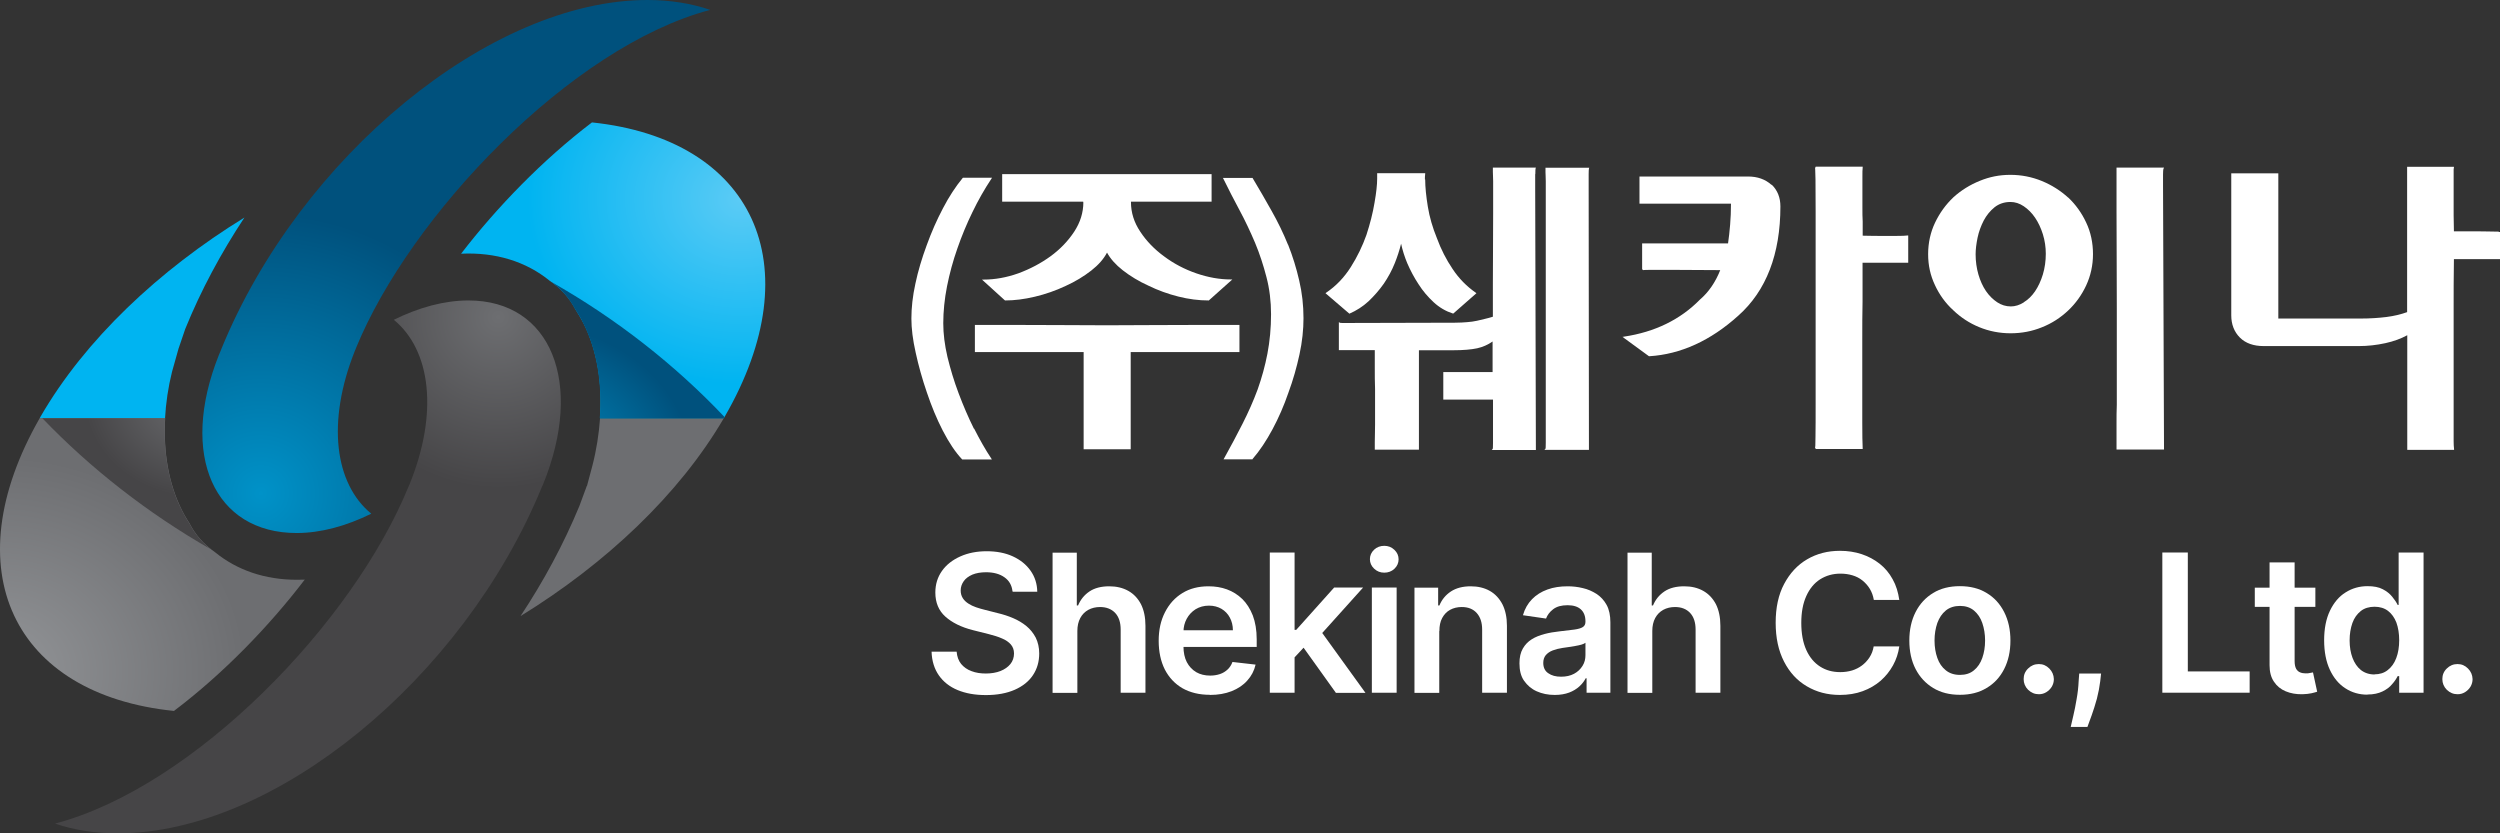 <svg width="198" height="66" viewBox="0 0 198 66" fill="none" xmlns="http://www.w3.org/2000/svg">
<rect x="0" y="0" width="198" height="66" fill="#333333" stroke="none"/>
<path d="M24.155 45.906C23.935 45.906 23.714 45.917 23.505 45.917C20.979 45.917 18.774 45.157 17.031 43.736C16.149 43.119 15.465 42.347 15.013 41.455C14.804 41.125 14.594 40.783 14.418 40.42C13.37 38.349 12.929 35.837 13.083 33.116H3.147C-3.734 45.135 1.052 55.005 13.778 56.306C17.715 53.331 21.343 49.563 24.144 45.895L24.155 45.906Z" fill="url(#paint0_radial_194_316)"/>
<path d="M46.476 38.481L45.891 40.067C44.634 43.108 43.057 46.027 41.227 48.792C47.965 44.65 53.798 39.164 57.316 33.138H47.523C47.435 34.349 47.248 35.605 46.917 36.883L46.487 38.492L46.476 38.481Z" fill="url(#paint1_radial_194_316)"/>
<path d="M46.884 9.695C42.969 12.669 39.341 16.426 36.518 20.094C39.264 19.962 41.679 20.722 43.542 22.242C44.447 22.859 45.13 23.63 45.594 24.534C45.814 24.875 46.024 25.239 46.222 25.613C47.292 27.751 47.722 30.34 47.523 33.127H57.316C57.316 33.127 57.371 33.05 57.394 33.005C64.363 20.953 59.621 11.027 46.884 9.695Z" fill="url(#paint2_radial_194_316)"/>
<path d="M14.153 27.574L14.671 26.054C15.917 22.98 17.517 20.017 19.358 17.23C12.587 21.394 6.72 26.924 3.213 32.995C3.191 33.039 3.169 33.083 3.147 33.116H13.072C13.138 31.926 13.315 30.692 13.624 29.447L14.153 27.563V27.574Z" fill="url(#paint3_radial_194_316)"/>
<path d="M47.513 33.127H57.305C57.305 33.127 57.349 33.05 57.371 33.017C53.49 28.918 48.803 25.228 43.631 22.308C44.458 22.892 45.086 23.619 45.528 24.457C45.77 24.82 46.002 25.206 46.2 25.613C47.27 27.751 47.7 30.34 47.502 33.127H47.513Z" fill="url(#paint4_radial_194_316)"/>
<path d="M13.072 33.127H3.357C7.139 37.071 11.683 40.64 16.678 43.493C15.973 42.931 15.421 42.259 15.024 41.499C14.804 41.158 14.594 40.805 14.407 40.431C13.359 38.359 12.918 35.848 13.072 33.127Z" fill="url(#paint5_radial_194_316)"/>
<path d="M56.247 0.782C54.758 0.275 53.093 0 51.273 0C38.867 0 23.758 12.383 17.527 27.651C17.505 27.707 17.483 27.751 17.472 27.795L17.34 28.103C14.153 36.079 16.987 42.215 23.494 42.215C25.401 42.215 27.42 41.664 29.405 40.684C26.515 38.316 25.854 33.446 28.103 27.795L28.136 27.718C28.136 27.718 28.169 27.618 28.192 27.574C32.47 17.098 45.197 3.702 56.247 0.782Z" fill="url(#paint6_radial_194_316)"/>
<path d="M42.947 38.503C42.947 38.503 42.991 38.404 43.013 38.359C46.288 30.317 43.642 23.796 37.102 23.796C35.194 23.796 33.176 24.346 31.191 25.327C34.102 27.718 34.753 32.653 32.437 38.359C32.415 38.415 32.393 38.459 32.371 38.503C27.949 49.354 15.377 62.321 4.36 65.229C5.849 65.736 7.514 66 9.334 66C21.707 66 36.65 53.805 42.903 38.602L42.947 38.492V38.503Z" fill="url(#paint7_radial_194_316)"/>
<path d="M80.188 46.82C80.133 46.346 79.924 45.983 79.549 45.719C79.174 45.454 78.689 45.322 78.093 45.322C77.674 45.322 77.31 45.388 77.012 45.509C76.715 45.642 76.483 45.807 76.329 46.027C76.174 46.247 76.086 46.49 76.086 46.765C76.086 46.996 76.141 47.195 76.251 47.371C76.362 47.547 76.505 47.679 76.692 47.801C76.88 47.922 77.079 48.021 77.31 48.098C77.542 48.175 77.762 48.241 77.994 48.297L79.03 48.561C79.45 48.66 79.858 48.792 80.243 48.957C80.629 49.123 80.982 49.332 81.291 49.585C81.6 49.839 81.843 50.147 82.03 50.5C82.207 50.863 82.306 51.282 82.306 51.756C82.306 52.406 82.14 52.978 81.809 53.474C81.479 53.97 80.993 54.355 80.365 54.631C79.736 54.906 78.975 55.05 78.093 55.05C77.211 55.05 76.483 54.917 75.843 54.653C75.204 54.389 74.707 53.992 74.355 53.485C74.002 52.978 73.803 52.35 73.781 51.612H75.766C75.799 51.998 75.909 52.318 76.119 52.582C76.329 52.835 76.604 53.034 76.946 53.155C77.288 53.287 77.663 53.342 78.082 53.342C78.501 53.342 78.909 53.276 79.24 53.144C79.571 53.011 79.835 52.824 80.023 52.593C80.21 52.362 80.31 52.075 80.31 51.756C80.31 51.469 80.221 51.227 80.056 51.04C79.891 50.852 79.659 50.687 79.361 50.566C79.064 50.434 78.711 50.324 78.314 50.224L77.045 49.905C76.13 49.673 75.402 49.31 74.873 48.836C74.344 48.363 74.079 47.724 74.079 46.93C74.079 46.28 74.255 45.708 74.608 45.212C74.961 44.716 75.446 44.342 76.064 44.066C76.681 43.791 77.376 43.658 78.148 43.658C78.92 43.658 79.626 43.791 80.221 44.066C80.817 44.342 81.28 44.716 81.622 45.201C81.964 45.685 82.14 46.236 82.151 46.864H80.21L80.188 46.82Z" fill="white"/>
<path d="M85.327 49.993V54.873H83.364V43.769H85.283V47.955H85.382C85.581 47.481 85.879 47.118 86.287 46.842C86.695 46.567 87.224 46.435 87.853 46.435C88.426 46.435 88.933 46.556 89.364 46.798C89.794 47.041 90.124 47.393 90.367 47.856C90.599 48.319 90.72 48.891 90.72 49.563V54.862H88.757V49.861C88.757 49.299 88.614 48.858 88.327 48.55C88.04 48.241 87.632 48.076 87.125 48.076C86.783 48.076 86.463 48.153 86.199 48.297C85.923 48.451 85.713 48.66 85.559 48.946C85.405 49.233 85.327 49.574 85.327 49.971V49.993Z" fill="white"/>
<path d="M95.815 55.028C94.977 55.028 94.26 54.851 93.653 54.51C93.047 54.157 92.584 53.661 92.253 53.023C91.933 52.384 91.768 51.623 91.768 50.753C91.768 49.883 91.933 49.145 92.264 48.495C92.595 47.845 93.047 47.338 93.642 46.974C94.227 46.611 94.922 46.435 95.716 46.435C96.234 46.435 96.719 46.512 97.171 46.677C97.624 46.842 98.032 47.096 98.385 47.437C98.737 47.779 99.013 48.219 99.223 48.748C99.421 49.277 99.531 49.905 99.531 50.632V51.238H92.694V49.916H97.646C97.646 49.541 97.557 49.2 97.403 48.913C97.249 48.616 97.017 48.385 96.741 48.219C96.455 48.054 96.124 47.966 95.749 47.966C95.352 47.966 94.999 48.065 94.69 48.252C94.381 48.451 94.15 48.704 93.984 49.013C93.819 49.321 93.731 49.663 93.731 50.037V51.194C93.731 51.678 93.819 52.097 93.995 52.439C94.172 52.78 94.425 53.045 94.734 53.232C95.054 53.419 95.429 53.507 95.848 53.507C96.135 53.507 96.388 53.463 96.62 53.386C96.852 53.309 97.05 53.188 97.227 53.023C97.392 52.868 97.524 52.67 97.612 52.428L99.443 52.637C99.333 53.122 99.112 53.54 98.781 53.904C98.462 54.267 98.043 54.543 97.546 54.741C97.039 54.939 96.466 55.039 95.826 55.039L95.815 55.028Z" fill="white"/>
<path d="M100.568 54.862V43.758H102.531V54.862H100.568ZM102.355 52.251V49.883H102.663L105.663 46.534H107.957L104.273 50.632H103.865L102.355 52.251ZM105.795 54.862L103.082 51.073L104.406 49.696L108.144 54.873H105.795V54.862Z" fill="white"/>
<path d="M109.633 45.355C109.324 45.355 109.06 45.256 108.828 45.036C108.607 44.826 108.497 44.573 108.497 44.286C108.497 44 108.607 43.747 108.828 43.537C109.049 43.328 109.324 43.229 109.633 43.229C109.942 43.229 110.206 43.328 110.438 43.548C110.659 43.758 110.769 44.011 110.769 44.297C110.769 44.584 110.659 44.837 110.438 45.047C110.217 45.256 109.942 45.355 109.633 45.355ZM108.651 54.862V46.534H110.614V54.862H108.651Z" fill="white"/>
<path d="M113.989 49.993V54.873H112.026V46.545H113.901V47.955H114C114.188 47.492 114.496 47.118 114.915 46.842C115.334 46.567 115.864 46.435 116.481 46.435C117.055 46.435 117.562 46.556 117.992 46.798C118.422 47.041 118.753 47.404 118.996 47.867C119.227 48.33 119.349 48.902 119.349 49.563V54.862H117.386V49.861C117.386 49.299 117.242 48.869 116.956 48.55C116.669 48.23 116.272 48.076 115.765 48.076C115.423 48.076 115.114 48.153 114.849 48.297C114.585 48.44 114.375 48.66 114.221 48.946C114.066 49.233 114 49.574 114 49.971L113.989 49.993Z" fill="white"/>
<path d="M123.131 55.039C122.602 55.039 122.128 54.939 121.709 54.752C121.29 54.565 120.959 54.278 120.705 53.915C120.451 53.551 120.341 53.089 120.341 52.538C120.341 52.064 120.429 51.678 120.606 51.37C120.782 51.062 121.014 50.819 121.312 50.632C121.609 50.445 121.951 50.312 122.326 50.213C122.701 50.114 123.098 50.048 123.506 50.004C123.991 49.949 124.388 49.905 124.697 49.861C125.006 49.817 125.227 49.751 125.359 49.663C125.502 49.574 125.568 49.431 125.568 49.244V49.211C125.568 48.803 125.447 48.484 125.204 48.263C124.962 48.043 124.609 47.933 124.157 47.933C123.672 47.933 123.297 48.032 123.01 48.252C122.734 48.462 122.547 48.715 122.447 48.99L120.617 48.726C120.76 48.219 121.003 47.801 121.334 47.459C121.664 47.118 122.073 46.864 122.558 46.688C123.043 46.512 123.572 46.435 124.157 46.435C124.554 46.435 124.962 46.479 125.359 46.578C125.756 46.666 126.12 46.831 126.451 47.041C126.781 47.261 127.046 47.547 127.245 47.911C127.443 48.274 127.542 48.737 127.542 49.288V54.862H125.657V53.717H125.59C125.469 53.948 125.304 54.168 125.083 54.367C124.863 54.565 124.598 54.73 124.278 54.851C123.958 54.972 123.572 55.039 123.142 55.039H123.131ZM123.638 53.595C124.035 53.595 124.377 53.518 124.664 53.364C124.951 53.21 125.171 53.001 125.337 52.736C125.502 52.472 125.568 52.196 125.568 51.888V50.907C125.502 50.962 125.403 51.007 125.26 51.051C125.116 51.095 124.951 51.128 124.763 51.161C124.576 51.194 124.399 51.227 124.223 51.249C124.047 51.271 123.892 51.293 123.76 51.315C123.462 51.359 123.208 51.425 122.977 51.513C122.745 51.601 122.558 51.734 122.425 51.888C122.293 52.053 122.227 52.251 122.227 52.505C122.227 52.868 122.359 53.144 122.624 53.32C122.889 53.507 123.219 53.595 123.638 53.595Z" fill="white"/>
<path d="M130.862 49.993V54.873H128.899V43.769H130.818V47.955H130.917C131.115 47.481 131.413 47.118 131.821 46.842C132.229 46.567 132.759 46.435 133.387 46.435C133.972 46.435 134.468 46.556 134.898 46.798C135.328 47.041 135.659 47.393 135.902 47.856C136.133 48.319 136.254 48.891 136.254 49.563V54.862H134.291V49.861C134.291 49.299 134.148 48.858 133.861 48.55C133.575 48.241 133.178 48.076 132.659 48.076C132.317 48.076 131.998 48.153 131.733 48.297C131.457 48.451 131.248 48.66 131.093 48.946C130.939 49.233 130.862 49.574 130.862 49.971V49.993Z" fill="white"/>
<path d="M150.436 47.514H148.407C148.352 47.184 148.242 46.886 148.087 46.633C147.933 46.38 147.735 46.159 147.503 45.972C147.271 45.785 147.007 45.653 146.709 45.564C146.411 45.476 146.102 45.432 145.761 45.432C145.154 45.432 144.625 45.586 144.15 45.884C143.687 46.181 143.323 46.622 143.059 47.206C142.794 47.79 142.662 48.495 142.662 49.332C142.662 50.169 142.794 50.896 143.059 51.48C143.323 52.064 143.687 52.494 144.15 52.791C144.614 53.089 145.143 53.232 145.75 53.232C146.08 53.232 146.389 53.188 146.687 53.1C146.974 53.011 147.238 52.879 147.47 52.703C147.701 52.527 147.9 52.318 148.065 52.064C148.231 51.811 148.341 51.524 148.396 51.194H150.425C150.348 51.734 150.183 52.229 149.929 52.692C149.675 53.155 149.345 53.562 148.948 53.915C148.54 54.267 148.065 54.543 147.525 54.741C146.985 54.939 146.378 55.039 145.716 55.039C144.735 55.039 143.864 54.807 143.103 54.355C142.331 53.904 141.735 53.254 141.294 52.395C140.853 51.535 140.633 50.522 140.633 49.321C140.633 48.12 140.853 47.096 141.305 46.247C141.757 45.399 142.353 44.749 143.125 44.297C143.897 43.846 144.757 43.625 145.727 43.625C146.345 43.625 146.919 43.714 147.448 43.89C147.977 44.066 148.451 44.319 148.87 44.65C149.29 44.98 149.631 45.388 149.896 45.873C150.172 46.358 150.337 46.908 150.425 47.525L150.436 47.514Z" fill="white"/>
<path d="M155.223 55.028C154.406 55.028 153.701 54.851 153.105 54.488C152.51 54.124 152.047 53.628 151.716 52.989C151.385 52.35 151.219 51.59 151.219 50.731C151.219 49.872 151.385 49.123 151.716 48.473C152.047 47.823 152.51 47.327 153.105 46.964C153.701 46.6 154.406 46.424 155.223 46.424C156.039 46.424 156.744 46.6 157.34 46.964C157.935 47.316 158.399 47.823 158.729 48.473C159.06 49.123 159.226 49.872 159.226 50.731C159.226 51.59 159.06 52.34 158.729 52.989C158.399 53.639 157.935 54.135 157.34 54.488C156.744 54.851 156.039 55.028 155.223 55.028ZM155.234 53.452C155.675 53.452 156.05 53.331 156.336 53.089C156.634 52.846 156.855 52.516 156.998 52.108C157.141 51.701 157.219 51.238 157.219 50.731C157.219 50.224 157.141 49.762 156.998 49.343C156.855 48.924 156.634 48.605 156.336 48.352C156.039 48.109 155.675 47.988 155.234 47.988C154.792 47.988 154.406 48.109 154.109 48.352C153.811 48.594 153.59 48.924 153.436 49.343C153.293 49.762 153.215 50.213 153.215 50.731C153.215 51.249 153.293 51.701 153.436 52.108C153.579 52.516 153.8 52.846 154.109 53.089C154.406 53.331 154.781 53.452 155.234 53.452Z" fill="white"/>
<path d="M161.475 54.983C161.145 54.983 160.869 54.862 160.626 54.631C160.395 54.4 160.273 54.113 160.273 53.783C160.273 53.463 160.384 53.177 160.626 52.945C160.858 52.714 161.145 52.593 161.475 52.593C161.806 52.593 162.071 52.714 162.303 52.945C162.534 53.177 162.655 53.452 162.666 53.783C162.666 54.003 162.611 54.201 162.501 54.389C162.391 54.565 162.247 54.708 162.071 54.818C161.894 54.928 161.696 54.983 161.486 54.983H161.475Z" fill="white"/>
<path d="M166.405 53.353L166.339 53.948C166.284 54.4 166.195 54.862 166.074 55.336C165.942 55.81 165.809 56.239 165.666 56.636C165.523 57.033 165.412 57.341 165.324 57.572H164.001C164.056 57.352 164.122 57.055 164.21 56.669C164.299 56.294 164.387 55.865 164.464 55.391C164.552 54.917 164.607 54.433 164.629 53.948L164.674 53.342H166.405V53.353Z" fill="white"/>
<path d="M171.257 54.862V43.758H173.275V53.177H178.172V54.862H171.268H171.257Z" fill="white"/>
<path d="M183.377 46.545V48.065H178.58V46.545H183.377ZM179.771 44.54H181.734V52.361C181.734 52.626 181.778 52.824 181.855 52.968C181.932 53.111 182.043 53.199 182.175 53.254C182.307 53.309 182.462 53.331 182.616 53.331C182.737 53.331 182.848 53.331 182.958 53.298C183.057 53.276 183.145 53.265 183.189 53.254L183.52 54.785C183.41 54.818 183.267 54.862 183.068 54.906C182.87 54.95 182.638 54.972 182.362 54.983C181.866 54.995 181.425 54.917 181.028 54.752C180.631 54.587 180.322 54.334 180.091 53.981C179.859 53.639 179.749 53.199 179.749 52.681V44.54H179.771Z" fill="white"/>
<path d="M187.501 55.017C186.851 55.017 186.266 54.851 185.748 54.51C185.23 54.179 184.822 53.684 184.524 53.045C184.226 52.406 184.072 51.623 184.072 50.709C184.072 49.795 184.226 49.002 184.535 48.363C184.844 47.724 185.252 47.239 185.77 46.919C186.288 46.589 186.873 46.424 187.512 46.424C187.998 46.424 188.406 46.501 188.714 46.666C189.034 46.831 189.277 47.03 189.464 47.261C189.652 47.492 189.795 47.702 189.894 47.911H189.972V43.758H191.946V54.862H190.016V53.551H189.894C189.795 53.75 189.652 53.97 189.453 54.19C189.266 54.422 189.012 54.609 188.692 54.763C188.373 54.917 187.987 55.005 187.501 55.005V55.017ZM188.053 53.408C188.472 53.408 188.825 53.298 189.111 53.067C189.409 52.835 189.63 52.527 189.784 52.119C189.939 51.712 190.016 51.238 190.016 50.709C190.016 50.18 189.939 49.707 189.795 49.31C189.641 48.913 189.42 48.605 189.134 48.385C188.847 48.164 188.483 48.054 188.064 48.054C187.645 48.054 187.259 48.164 186.972 48.396C186.685 48.627 186.454 48.935 186.31 49.343C186.167 49.751 186.09 50.202 186.09 50.72C186.09 51.238 186.167 51.701 186.321 52.108C186.476 52.516 186.696 52.835 186.983 53.067C187.281 53.298 187.645 53.419 188.075 53.419L188.053 53.408Z" fill="white"/>
<path d="M194.636 54.983C194.306 54.983 194.03 54.862 193.787 54.631C193.556 54.4 193.434 54.113 193.434 53.783C193.434 53.463 193.545 53.177 193.787 52.945C194.019 52.714 194.306 52.593 194.636 52.593C194.967 52.593 195.232 52.714 195.464 52.945C195.695 53.177 195.816 53.452 195.828 53.783C195.828 54.003 195.772 54.201 195.662 54.389C195.552 54.565 195.408 54.708 195.232 54.818C195.056 54.928 194.857 54.983 194.648 54.983H194.636Z" fill="white"/>
<path d="M77.134 33.953C76.692 33.061 76.284 32.113 75.921 31.144C75.557 30.185 75.27 29.216 75.038 28.268C74.818 27.321 74.707 26.429 74.707 25.602C74.707 24.666 74.807 23.674 75.005 22.672C75.204 21.669 75.479 20.656 75.821 19.686C76.163 18.695 76.571 17.715 77.023 16.789C77.475 15.853 77.972 14.982 78.512 14.167L78.567 14.079H76.262L76.24 14.101C75.689 14.773 75.16 15.577 74.685 16.492C74.2 17.406 73.77 18.387 73.395 19.422C73.02 20.436 72.711 21.46 72.502 22.452C72.281 23.454 72.182 24.38 72.182 25.228C72.182 26.01 72.292 26.913 72.524 27.938C72.745 28.951 73.042 30.02 73.406 31.078C73.77 32.157 74.189 33.182 74.674 34.118C75.16 35.055 75.667 35.815 76.185 36.365L76.207 36.388H78.556L78.501 36.299C78.06 35.639 77.608 34.845 77.156 33.953H77.134Z" fill="white"/>
<path d="M85.802 16.018C85.802 16.833 85.559 17.615 85.074 18.354C84.588 19.092 83.96 19.742 83.21 20.292C82.438 20.854 81.578 21.306 80.651 21.648C79.725 21.978 78.799 22.143 77.917 22.143H77.773L79.582 23.785H79.593L79.615 23.796C80.343 23.796 81.137 23.697 81.964 23.498C82.802 23.3 83.618 23.014 84.39 22.65C85.151 22.308 85.835 21.89 86.43 21.427C86.993 20.986 87.412 20.513 87.676 20.006C87.941 20.491 88.36 20.964 88.922 21.405C89.518 21.868 90.202 22.286 90.963 22.628C91.701 22.991 92.496 23.278 93.323 23.487C94.15 23.697 94.955 23.796 95.716 23.796H95.738L97.491 22.231L97.602 22.132H97.458C96.587 22.132 95.672 21.967 94.745 21.648C93.819 21.328 92.959 20.876 92.209 20.314C91.437 19.753 90.797 19.092 90.312 18.354C89.816 17.615 89.573 16.833 89.573 16.018V15.974H95.958V13.793H79.372V15.974H85.79V16.018H85.802Z" fill="white"/>
<path d="M98.164 25.735H94.822C93.841 25.735 92.716 25.735 91.481 25.746C88.989 25.768 86.309 25.768 83.839 25.746C82.592 25.746 81.479 25.735 80.519 25.735H77.211V27.883H85.824V35.583H89.551V27.883H98.164V25.735Z" fill="white"/>
<path d="M102.013 19.389C101.638 18.464 101.197 17.56 100.711 16.701C100.226 15.831 99.719 14.96 99.212 14.112V14.09H96.852L96.896 14.167C97.293 14.982 97.723 15.809 98.164 16.635C98.616 17.472 99.024 18.343 99.399 19.224C99.763 20.094 100.061 21.009 100.303 21.945C100.546 22.87 100.667 23.862 100.667 24.886C100.667 25.977 100.568 27.023 100.381 28.004C100.193 28.985 99.928 29.932 99.609 30.835C99.267 31.761 98.859 32.675 98.406 33.567C97.954 34.46 97.458 35.385 96.951 36.299L96.907 36.377H99.201V36.355C99.774 35.694 100.292 34.911 100.778 34.008C101.263 33.105 101.693 32.124 102.046 31.089C102.41 30.108 102.696 29.095 102.917 28.081C103.138 27.068 103.237 26.098 103.237 25.206C103.237 24.192 103.126 23.179 102.895 22.209C102.674 21.24 102.377 20.281 102.013 19.367V19.389Z" fill="white"/>
<path d="M121.598 13.771C121.598 13.495 121.609 13.385 121.62 13.341L121.642 13.275H118.235V13.616C118.235 13.716 118.235 13.826 118.246 13.936C118.246 14.057 118.257 14.189 118.257 14.344V16.954C118.257 17.979 118.257 18.992 118.246 19.94C118.246 20.799 118.235 21.648 118.235 22.54V25.085C118.025 25.151 117.816 25.206 117.628 25.25C117.419 25.305 117.209 25.349 116.978 25.404C116.735 25.459 116.481 25.492 116.206 25.514C115.93 25.536 115.61 25.558 115.224 25.558L106.898 25.58H106.303C106.17 25.58 106.137 25.569 106.115 25.558L106.038 25.514V27.729H108.883V29.15C108.883 29.701 108.883 30.251 108.905 30.802V33.622C108.905 33.909 108.905 34.173 108.894 34.383C108.894 34.592 108.883 34.801 108.883 34.989V35.616H112.379V27.74H115.092C115.886 27.74 116.525 27.684 116.989 27.585C117.43 27.486 117.838 27.31 118.213 27.046V29.469H114.309V31.651H118.246V35.088C118.246 35.44 118.235 35.528 118.224 35.55L118.147 35.639H121.642L121.587 14.916V13.804L121.598 13.771Z" fill="white"/>
<path d="M106.843 24.842H106.876C107.427 24.6 107.935 24.28 108.387 23.862C108.828 23.443 109.236 22.98 109.6 22.463C109.942 21.956 110.24 21.416 110.471 20.832C110.67 20.337 110.835 19.83 110.967 19.301C111.078 19.819 111.243 20.337 111.453 20.843C111.706 21.427 112.004 21.989 112.346 22.507C112.688 23.047 113.096 23.52 113.548 23.939C114 24.358 114.518 24.655 115.07 24.831H115.103L116.933 23.223L116.878 23.179C116.162 22.683 115.544 22.055 115.048 21.306C114.54 20.557 114.121 19.731 113.802 18.86C113.46 18.023 113.217 17.186 113.085 16.371C112.952 15.555 112.875 14.828 112.875 14.211H112.853V14.145C112.853 14.068 112.853 13.947 112.875 13.771V13.716H109.071V14.156C109.071 14.619 109.004 15.258 108.861 16.062C108.729 16.866 108.508 17.726 108.221 18.607C107.913 19.477 107.494 20.348 106.975 21.163C106.457 21.978 105.806 22.661 105.034 23.179L104.979 23.223L106.843 24.82L106.865 24.842H106.843Z" fill="white"/>
<path d="M125.844 13.352L125.866 13.286H122.403V13.627C122.403 13.716 122.403 13.826 122.414 13.947C122.414 14.068 122.425 14.2 122.425 14.354V35.077C122.425 35.429 122.414 35.517 122.403 35.539L122.315 35.627H125.844L125.822 14.905V13.793C125.822 13.517 125.833 13.407 125.844 13.363V13.352Z" fill="white"/>
<path d="M150.227 18.684H148.992C148.573 18.684 148.22 18.684 147.922 18.673C147.724 18.673 147.591 18.673 147.525 18.662V17.549C147.503 17.219 147.503 16.844 147.503 16.393V14.024C147.503 13.661 147.503 13.418 147.525 13.264V13.198H143.798V13.264H143.753C143.753 13.264 143.776 13.462 143.787 14.222C143.787 14.861 143.798 15.71 143.798 16.745V32.014C143.798 33.061 143.798 33.909 143.787 34.548C143.787 35.297 143.765 35.451 143.753 35.484L143.798 35.506V35.561H147.525V35.506C147.503 35.077 147.492 34.427 147.492 33.468V27.057C147.492 25.856 147.492 24.82 147.514 23.906V20.81H151.131V18.651H151.065C150.911 18.673 150.635 18.684 150.216 18.684H150.227Z" fill="white"/>
<path d="M140.302 14.641C139.817 14.2 139.188 13.98 138.46 13.98H129.847V16.128H137.093C137.093 16.712 137.071 17.274 137.026 17.803C136.982 18.331 136.927 18.827 136.861 19.279H130.057V21.35H130.123V21.394C130.123 21.394 130.233 21.372 130.729 21.372H132.284C132.858 21.372 133.52 21.372 134.303 21.383C134.953 21.383 135.604 21.394 136.243 21.394C135.857 22.363 135.317 23.146 134.633 23.73C133.078 25.316 131.06 26.296 128.634 26.66L128.502 26.682L130.597 28.213H130.608H130.63C133.112 28.059 135.483 26.98 137.677 24.997C139.883 23.036 141.008 20.127 141.008 16.349C141.008 15.643 140.776 15.071 140.324 14.63L140.302 14.641Z" fill="white"/>
<path d="M171.356 13.352L171.39 13.275H167.629V16.789C167.629 17.814 167.629 19.003 167.64 20.314C167.651 21.625 167.651 23.003 167.651 24.413V32.058C167.629 32.576 167.629 33.05 167.629 33.468V35.605H171.39L171.312 14.696V13.815C171.312 13.583 171.323 13.429 171.356 13.341V13.352Z" fill="white"/>
<path d="M163.791 15.643C163.185 15.093 162.49 14.652 161.707 14.332C160.924 14.013 160.097 13.848 159.226 13.848C158.355 13.848 157.583 14.002 156.8 14.322C156.017 14.641 155.322 15.071 154.715 15.621C154.109 16.194 153.624 16.866 153.26 17.626C152.896 18.387 152.708 19.235 152.708 20.127C152.708 21.02 152.885 21.813 153.249 22.584C153.601 23.344 154.087 24.016 154.693 24.567C155.289 25.14 155.972 25.591 156.755 25.911C157.527 26.23 158.366 26.396 159.237 26.396C160.108 26.396 160.935 26.241 161.718 25.922C162.501 25.613 163.196 25.162 163.802 24.589C164.387 24.038 164.872 23.366 165.225 22.606C165.578 21.846 165.765 21.009 165.765 20.127C165.765 19.246 165.589 18.387 165.225 17.626C164.872 16.866 164.387 16.194 163.802 15.643H163.791ZM160.284 23.95C159.954 24.159 159.601 24.269 159.259 24.269C158.873 24.269 158.509 24.159 158.178 23.939C157.847 23.719 157.538 23.421 157.285 23.047C157.031 22.672 156.833 22.231 156.689 21.736C156.546 21.24 156.469 20.7 156.469 20.138C156.469 19.753 156.524 19.312 156.623 18.827C156.722 18.354 156.888 17.902 157.108 17.472C157.329 17.054 157.616 16.701 157.969 16.415C158.321 16.139 158.74 15.996 159.226 15.996C159.59 15.996 159.943 16.106 160.284 16.337C160.626 16.569 160.924 16.866 161.178 17.241C161.431 17.615 161.641 18.056 161.795 18.552C161.95 19.048 162.027 19.576 162.027 20.094C162.027 20.667 161.95 21.218 161.795 21.736C161.641 22.242 161.431 22.694 161.178 23.069C160.924 23.443 160.626 23.73 160.284 23.939V23.95Z" fill="white"/>
<path d="M194.35 20.524H198V18.376H197.89C197.89 18.376 197.901 18.343 197.912 18.343C197.912 18.343 197.912 18.343 197.901 18.343H197.691C197.515 18.343 197.294 18.343 197.007 18.331C196.721 18.331 196.434 18.32 196.136 18.32H194.35C194.339 17.858 194.328 17.428 194.328 17.032V13.495C194.328 13.429 194.328 13.352 194.35 13.275V13.209H190.644V24.721C190.159 24.897 189.608 25.029 189.001 25.107C188.373 25.184 187.7 25.228 186.983 25.228H180.443V13.727H176.716V24.974C176.716 25.691 176.948 26.285 177.4 26.737C177.852 27.189 178.492 27.409 179.275 27.409H186.829C187.523 27.409 188.218 27.332 188.924 27.178C189.586 27.035 190.17 26.814 190.655 26.55V35.627H194.361V35.572C194.339 35.385 194.328 35.165 194.328 34.933V24.457C194.328 23.234 194.328 21.912 194.35 20.546V20.524Z" fill="white"/>
<defs>
<radialGradient id="paint0_radial_194_316" cx="0" cy="0" r="1" gradientUnits="userSpaceOnUse" gradientTransform="translate(-0.16 53.182) scale(19.659 17.033)">
<stop stop-color="#939598"/>
<stop offset="1" stop-color="#6D6E71"/>
</radialGradient>
<radialGradient id="paint1_radial_194_316" cx="0" cy="0" r="1" gradientUnits="userSpaceOnUse" gradientTransform="translate(-0.149 53.182) scale(19.659 17.033)">
<stop stop-color="#939598"/>
<stop offset="1" stop-color="#6D6E71"/>
</radialGradient>
<radialGradient id="paint2_radial_194_316" cx="0" cy="0" r="1" gradientUnits="userSpaceOnUse" gradientTransform="translate(58.708 15.772) scale(16.924 14.664)">
<stop stop-color="#5BCBF5"/>
<stop offset="1" stop-color="#00B4F1"/>
</radialGradient>
<radialGradient id="paint3_radial_194_316" cx="0" cy="0" r="1" gradientUnits="userSpaceOnUse" gradientTransform="translate(58.708 15.772) scale(16.914 14.655)">
<stop stop-color="#5BCBF5"/>
<stop offset="1" stop-color="#00B4F1"/>
</radialGradient>
<radialGradient id="paint4_radial_194_316" cx="0" cy="0" r="1" gradientUnits="userSpaceOnUse" gradientTransform="translate(41.622 37.151) scale(13.271 11.499)">
<stop stop-color="#0092C8"/>
<stop offset="1" stop-color="#00517D"/>
</radialGradient>
<radialGradient id="paint5_radial_194_316" cx="0" cy="0" r="1" gradientUnits="userSpaceOnUse" gradientTransform="translate(15.846 31.448) scale(9.175 7.95)">
<stop stop-color="#6D6E71"/>
<stop offset="1" stop-color="#464547"/>
</radialGradient>
<radialGradient id="paint6_radial_194_316" cx="0" cy="0" r="1" gradientUnits="userSpaceOnUse" gradientTransform="translate(20.637 39.076) scale(22.21 22.187)">
<stop stop-color="#0092C8"/>
<stop offset="1" stop-color="#00517D"/>
</radialGradient>
<radialGradient id="paint7_radial_194_316" cx="0" cy="0" r="1" gradientUnits="userSpaceOnUse" gradientTransform="translate(39.462 25.14) scale(13.586 13.572)">
<stop stop-color="#6D6E71"/>
<stop offset="1" stop-color="#464547"/>
</radialGradient>
</defs>
</svg>
